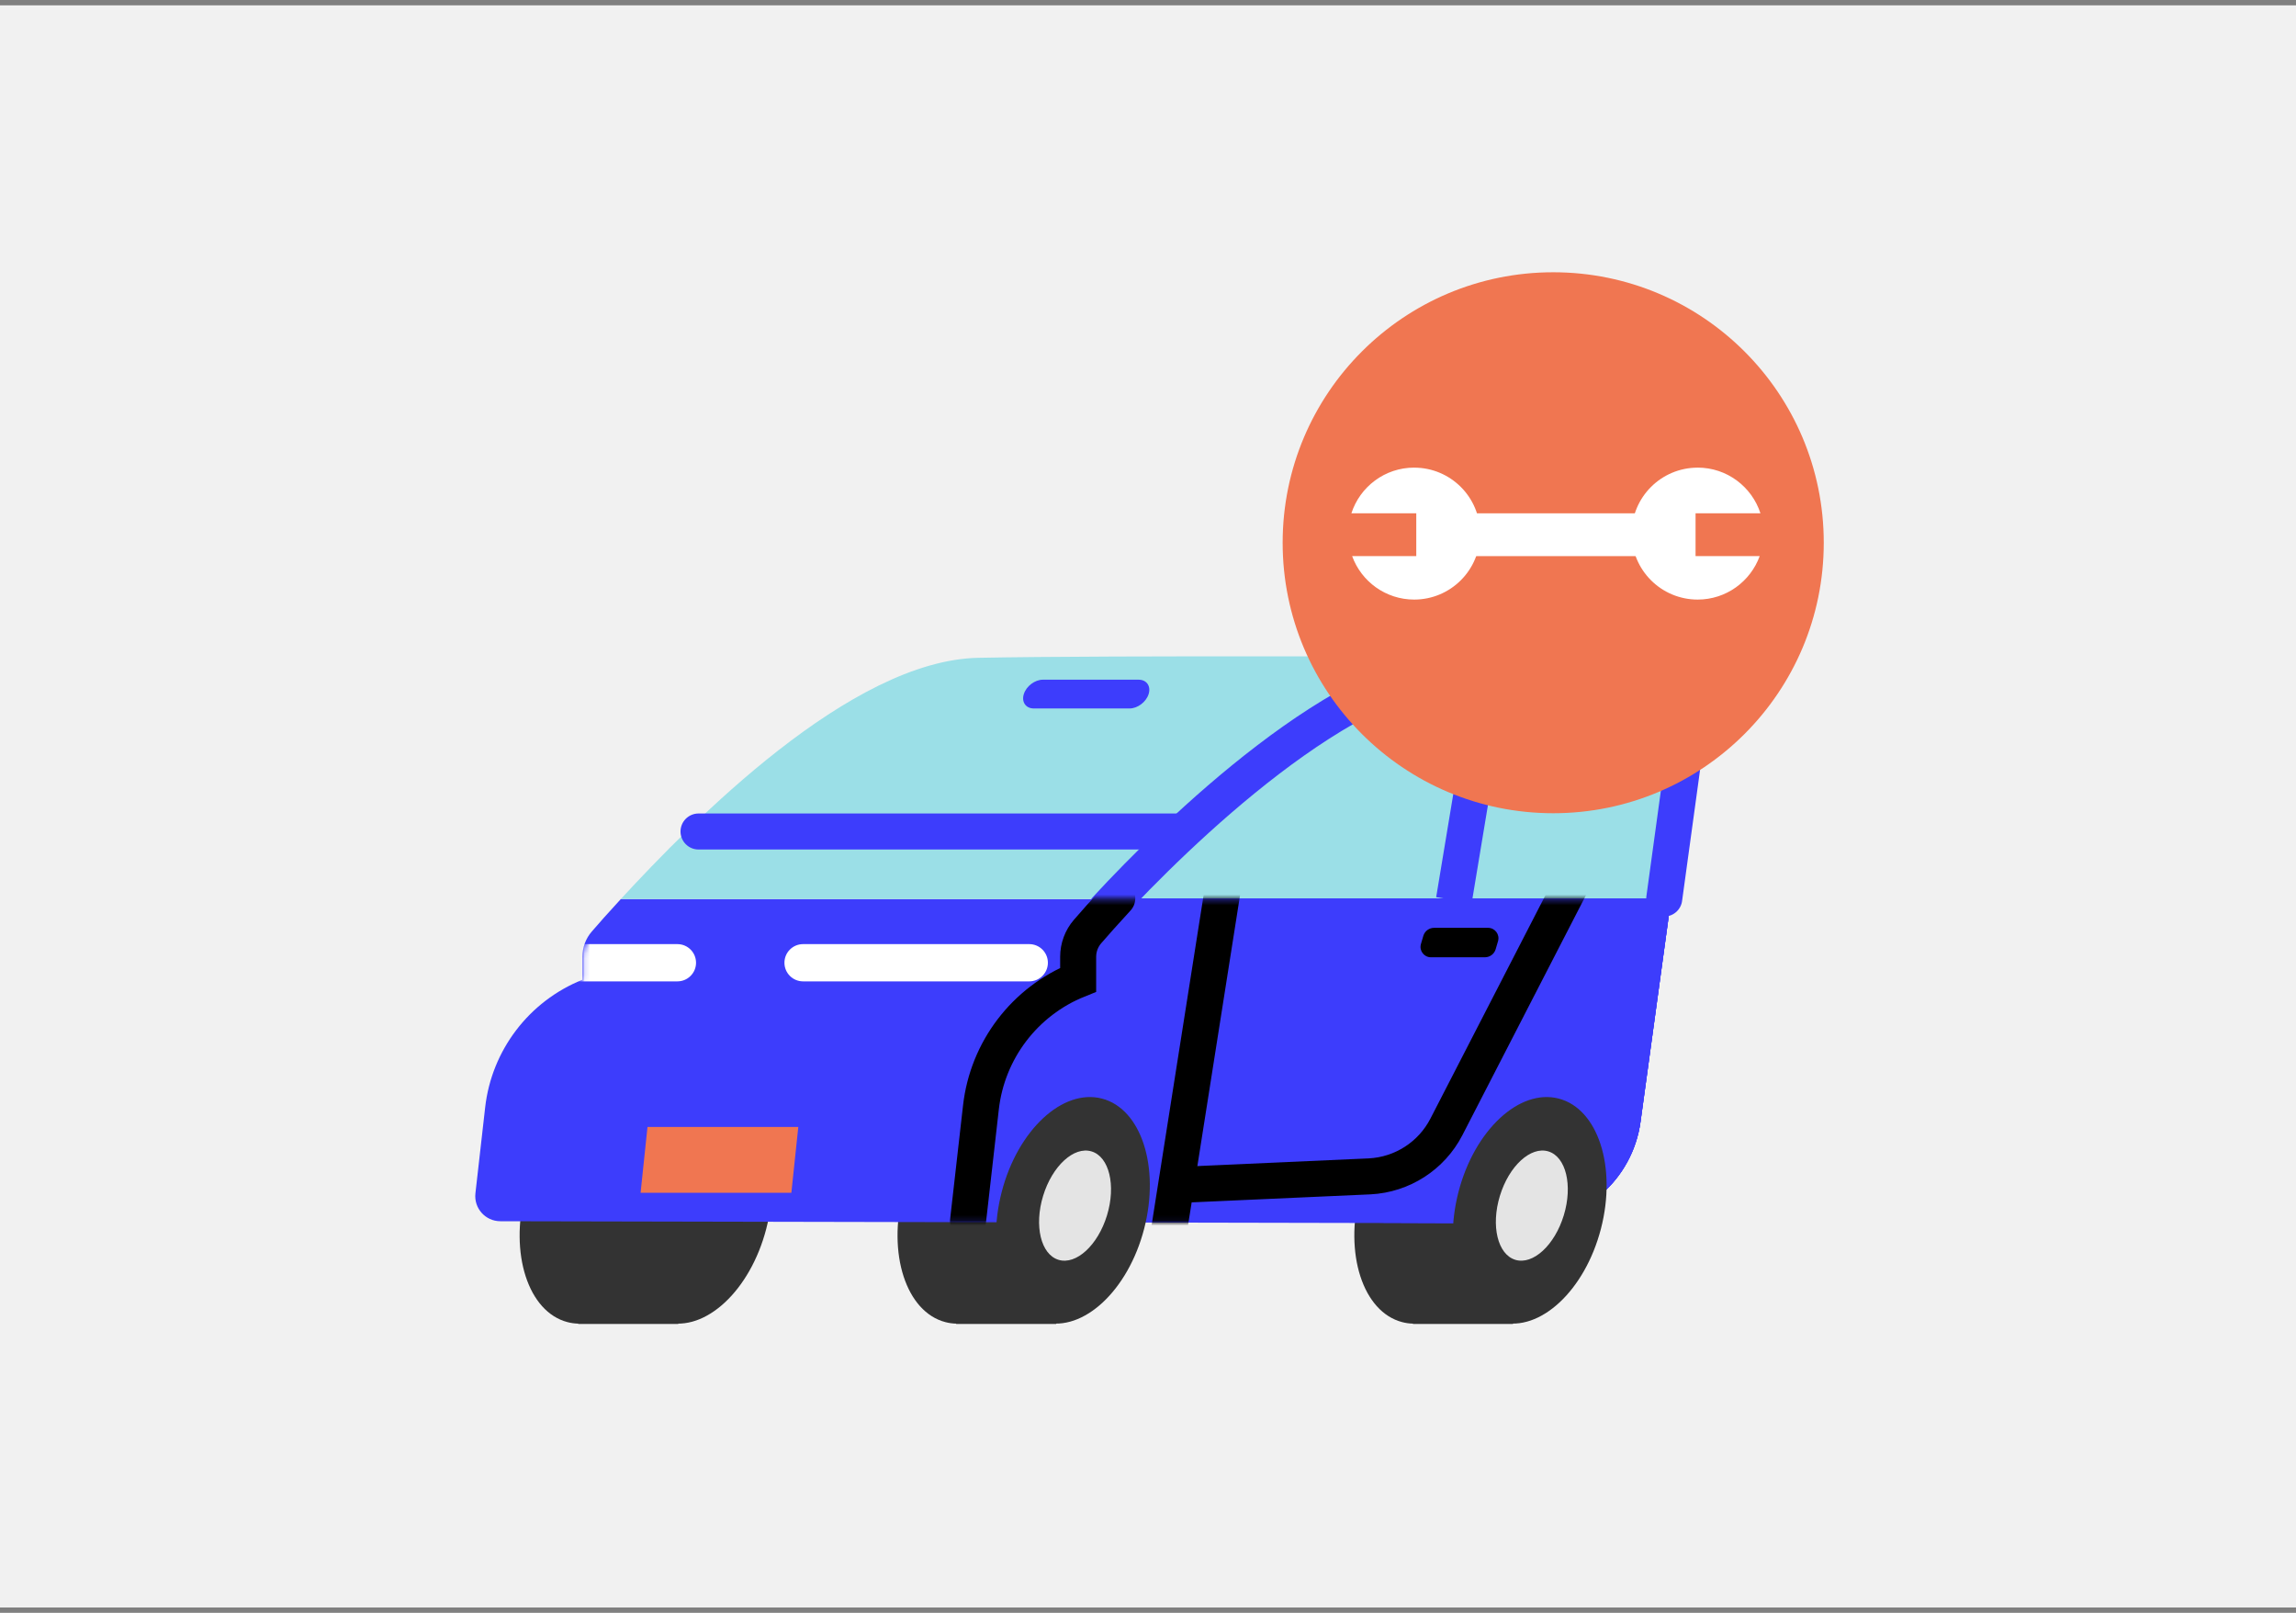 <svg width="430" height="302" viewBox="0 0 430 302" fill="none" xmlns="http://www.w3.org/2000/svg">
<rect x="0" y="0" width="430" height="302" fill="#808080" stroke="none"/>
<rect width="430" height="300" transform="translate(0 1)" fill="#F1F1F1"/>
<path d="M114.602 205.387L114.592 205.443C107.935 205.652 101.038 212.953 98.385 223.186C95.385 234.743 98.924 245.659 106.29 247.568C106.952 247.741 107.624 247.833 108.302 247.848L108.291 247.904H127.025L134.1 205.387H114.597H114.602Z" fill="#333333"/>
<path d="M143.505 230.095C146.504 218.538 142.964 207.622 135.598 205.713C128.233 203.803 119.831 211.623 116.832 223.18C113.833 234.737 117.373 245.653 124.739 247.562C132.105 249.472 140.506 241.652 143.505 230.095Z" fill="#333333"/>
<path d="M270.927 205.387L270.917 205.443C264.259 205.652 257.363 212.953 254.709 223.186C251.709 234.743 255.249 245.659 262.614 247.568C263.276 247.741 263.949 247.833 264.626 247.848L264.616 247.904H283.35L290.425 205.387H270.922H270.927Z" fill="#333333"/>
<path d="M185.376 205.387L185.366 205.443C178.709 205.652 171.812 212.953 169.159 223.186C166.158 234.743 169.698 245.659 177.064 247.568C177.726 247.741 178.398 247.833 179.076 247.848L179.065 247.904H197.799L204.874 205.387H185.371H185.376Z" fill="#333333"/>
<path d="M116.268 168.349C113.92 170.894 112.061 173.002 110.828 174.433C109.692 175.746 109.071 177.426 109.071 179.162V183.459C99.067 187.476 92.074 196.656 90.862 207.363L89.038 223.446C88.722 226.231 90.897 228.669 93.704 228.674L285.413 229.061C296.42 229.082 305.746 220.966 307.244 210.071L312.969 168.349H116.268Z" fill="#3D3DFC"/>
<path d="M304.834 123.098C275.526 122.95 207.961 122.685 183.216 123.174C159.267 123.648 129.745 153.752 116.268 168.348H312.958L316.814 136.9C317.812 129.625 312.179 123.133 304.834 123.098Z" fill="#9BDFE7"/>
<path d="M311.685 168.242L315.826 138.071C316.814 130.882 311.247 124.467 303.983 124.437C297.418 124.406 288.163 124.457 275.546 124.706C251.958 125.17 220.491 155.829 207.12 170.293" stroke="#3D3DFC" stroke-width="6.743" stroke-linecap="round" stroke-linejoin="round"/>
<path d="M209.244 168.216C206.835 170.822 204.935 172.976 203.677 174.432C202.541 175.745 201.92 177.426 201.92 179.162V183.459C191.916 187.476 184.923 196.655 183.711 207.362L181.291 228.664L285.377 229.03C296.394 229.071 305.741 220.95 307.238 210.04L312.978 168.216H209.244Z" fill="#3D3DFC"/>
<path d="M209.244 168.216C206.835 170.822 204.935 172.976 203.677 174.432C202.541 175.745 201.92 177.426 201.92 179.162V183.459C191.916 187.476 184.923 196.655 183.711 207.362L181.291 228.664L285.377 229.03C296.394 229.071 305.741 220.95 307.238 210.04L312.978 168.216H209.244Z" fill="#3D3DFC"/>
<path d="M209.244 168.216C206.835 170.822 204.935 172.976 203.677 174.432C202.541 175.745 201.92 177.426 201.92 179.162V183.459C191.916 187.476 184.923 196.655 183.711 207.362L181.291 228.664L285.377 229.03C296.394 229.071 305.741 220.95 307.238 210.04L312.978 168.216H209.244Z" fill="#3D3DFC"/>
<path d="M279.718 123.81L272.297 168.542" stroke="#3D3DFC" stroke-width="6.743" stroke-linejoin="round"/>
<path d="M278.093 179.249H267.983C266.684 179.249 265.752 178.002 266.119 176.754L266.562 175.242C266.827 174.346 267.647 173.735 268.579 173.735H278.689C279.988 173.735 280.92 174.982 280.554 176.23L280.11 177.742C279.846 178.638 279.026 179.249 278.093 179.249Z" fill="black"/>
<path d="M148.209 223.344H119.971L121.265 211.018H149.508L148.209 223.344Z" fill="#F07651"/>
<mask id="mask0_3803_36184" style="mask-type:luminance" maskUnits="userSpaceOnUse" x="88" y="168" width="225" height="62">
<path d="M116.268 168.349C113.92 170.894 112.061 173.002 110.828 174.433C109.692 175.746 109.071 177.426 109.071 179.162V183.459C99.067 187.476 92.074 196.656 90.862 207.363L88.442 228.664L285.407 229.061C296.415 229.082 305.741 220.966 307.238 210.071L312.963 168.349H116.268Z" fill="white"/>
</mask>
<g mask="url(#mask0_3803_36184)">
<g style="mix-blend-mode:soft-light">
<path d="M229.083 165.986L218 236.326" stroke="black" stroke-width="6.743" stroke-miterlimit="10" stroke-linecap="round"/>
</g>
<g style="mix-blend-mode:soft-light">
<path d="M220.435 221.888L256.497 220.274C262.609 219.968 268.09 216.435 270.891 210.998L294.607 164.948" stroke="black" stroke-width="6.743" stroke-miterlimit="10" stroke-linecap="round"/>
</g>
<g style="mix-blend-mode:soft-light">
<path d="M209.244 168.216C206.835 170.823 204.935 172.976 203.677 174.432C202.541 175.746 201.92 177.426 201.92 179.162V183.459C191.916 187.476 184.923 196.656 183.711 207.362L181.291 228.664" stroke="black" stroke-width="6.743" stroke-miterlimit="10" stroke-linecap="round"/>
</g>
<mask id="mask1_3803_36184" style="mask-type:luminance" maskUnits="userSpaceOnUse" x="88" y="168" width="225" height="62">
<path d="M116.268 168.349C113.92 170.894 112.061 173.002 110.828 174.433C109.692 175.746 109.071 177.426 109.071 179.162V183.459C99.067 187.476 92.074 196.656 90.862 207.363L88.442 228.664L285.407 229.061C296.415 229.082 305.741 220.966 307.238 210.071L312.963 168.349H116.268Z" fill="white"/>
</mask>
<g mask="url(#mask1_3803_36184)">
<path d="M192.762 176.785H150.4C148.473 176.785 146.911 178.346 146.911 180.272C146.911 182.198 148.473 183.76 150.4 183.76H192.762C194.689 183.76 196.251 182.198 196.251 180.272C196.251 178.346 194.689 176.785 192.762 176.785Z" fill="white"/>
<path d="M126.867 176.785H75.092C73.165 176.785 71.603 178.346 71.603 180.272C71.603 182.198 73.165 183.76 75.092 183.76H126.867C128.794 183.76 130.356 182.198 130.356 180.272C130.356 178.346 128.794 176.785 126.867 176.785Z" fill="white"/>
</g>
</g>
<path d="M130.82 155.696H221.082" stroke="#3D3DFC" stroke-width="6.743" stroke-linecap="round" stroke-linejoin="round"/>
<path d="M211.547 132.659H193.617C192.115 132.659 191.274 131.452 191.743 129.966C192.212 128.479 193.811 127.272 195.314 127.272H213.243C214.745 127.272 215.586 128.479 215.117 129.966C214.649 131.452 213.049 132.659 211.547 132.659Z" fill="#3D3DFC"/>
<path d="M214.277 230.09C217.276 218.533 213.736 207.617 206.37 205.707C199.005 203.798 190.603 211.618 187.604 223.175C184.605 234.731 188.146 245.648 195.511 247.557C202.877 249.467 211.279 241.646 214.277 230.09Z" fill="#333333"/>
<path d="M207.321 227.575C209.032 221.97 207.739 216.609 204.435 215.602C201.131 214.595 197.066 218.322 195.356 223.927C193.646 229.532 194.938 234.892 198.242 235.899C201.546 236.907 205.611 233.179 207.321 227.575Z" fill="#E4E4E4"/>
<path d="M299.825 230.089C302.824 218.533 299.284 207.616 291.918 205.707C284.553 203.797 276.151 211.618 273.152 223.174C270.154 234.731 273.694 245.647 281.059 247.557C288.425 249.466 296.827 241.646 299.825 230.089Z" fill="#333333"/>
<path d="M292.869 227.572C294.579 221.967 293.287 216.607 289.982 215.6C286.678 214.592 282.613 218.32 280.903 223.925C279.193 229.53 280.485 234.89 283.79 235.897C287.094 236.904 291.159 233.177 292.869 227.572Z" fill="#E4E4E4"/>
<path d="M290.888 152.276C318.872 152.276 341.558 129.6 341.558 101.628C341.558 73.656 318.872 50.981 290.888 50.981C262.904 50.981 240.218 73.656 240.218 101.628C240.218 129.6 262.904 152.276 290.888 152.276Z" fill="#F07651"/>
<path d="M307.692 96.119H275.817V104.133H307.692V96.119Z" fill="white"/>
<path d="M264.85 87.561C259.349 87.561 254.694 91.155 253.089 96.119H265.242V104.133H253.232C254.959 108.878 259.507 112.269 264.85 112.269C271.676 112.269 277.207 106.74 277.207 99.917C277.207 93.095 271.676 87.566 264.85 87.566V87.561Z" fill="white"/>
<path d="M317.94 87.561C323.441 87.561 328.097 91.155 329.701 96.119H317.548V104.133H329.558C327.832 108.878 323.283 112.269 317.94 112.269C311.115 112.269 305.583 106.74 305.583 99.917C305.583 93.095 311.115 87.566 317.94 87.566V87.561Z" fill="white"/>
</svg>
